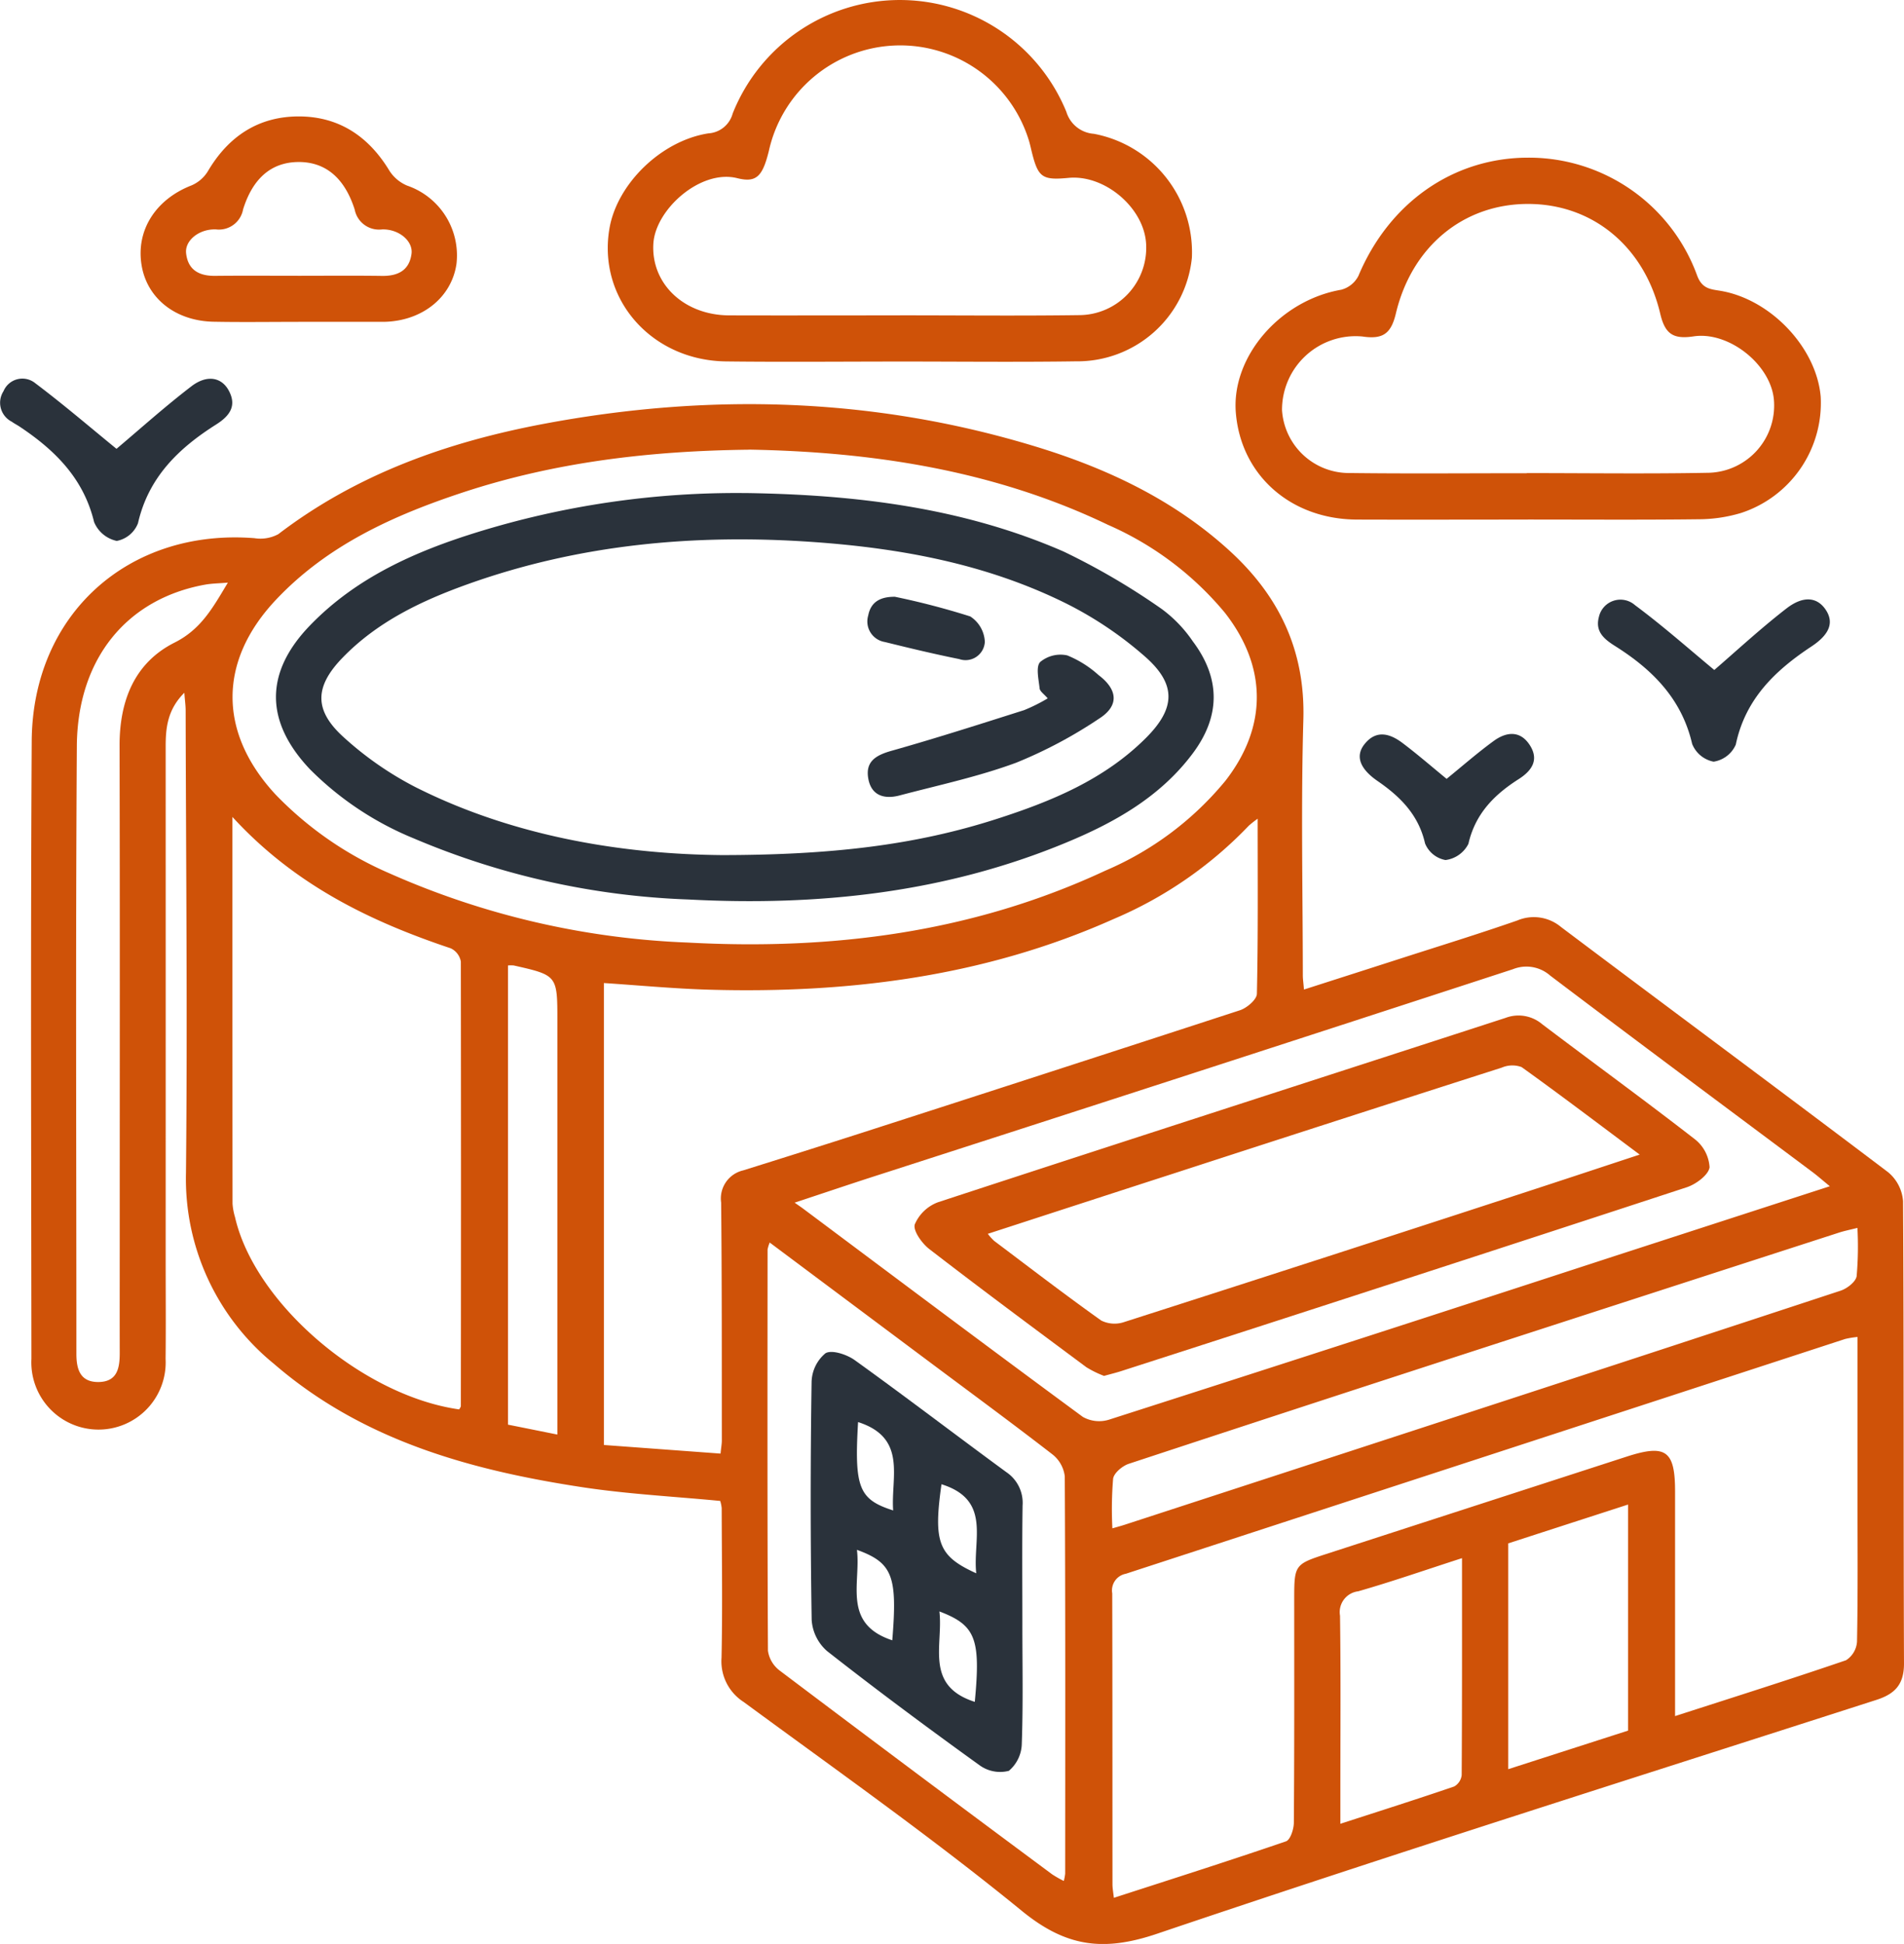 <svg xmlns="http://www.w3.org/2000/svg" xmlns:xlink="http://www.w3.org/1999/xlink" width="189.896" height="193.84" viewBox="0 0 189.896 193.84"><defs><clipPath id="a"><rect width="189.896" height="193.84" fill="#cf5208"/></clipPath></defs><g transform="translate(0 0)"><g transform="translate(0 0)" clip-path="url(#a)"><path d="M69.5,119.279c-4.6-.443-9.177-.679-13.682-1.358-11.214-1.7-22-4.672-30.828-12.312A23.784,23.784,0,0,1,16.214,86.54c.155-15.361,0-30.726-.033-46.088,0-.488-.073-.972-.13-1.761-1.691,1.687-1.866,3.517-1.862,5.416q.006,25.6,0,51.19c0,3.269.028,6.538-.008,9.807A6.7,6.7,0,1,1,.8,105.113C.78,84.584.711,64.055.829,43.53.9,30.869,10.494,22.286,23.053,23.278a3.762,3.762,0,0,0,2.37-.4c7.88-6.022,16.943-9.209,26.53-11.011,16.37-3.07,32.641-2.651,48.661,2.171,7.254,2.179,14.04,5.33,19.712,10.519,4.932,4.513,7.526,9.945,7.331,16.813-.244,8.494-.061,17-.053,25.5,0,.378.061.76.114,1.415,3.33-1.069,6.538-2.094,9.742-3.127,3.85-1.24,7.721-2.431,11.539-3.761a4.226,4.226,0,0,1,4.359.655c10.86,8.169,21.789,16.252,32.625,24.453a4.146,4.146,0,0,1,1.484,2.875c.094,15.361.033,30.726.094,46.088.008,2.09-.878,3.045-2.745,3.647-23.932,7.7-47.917,15.26-71.727,23.314-5.375,1.822-9.1,1.33-13.511-2.273-8.949-7.307-18.419-13.979-27.742-20.83a4.815,4.815,0,0,1-2.208-4.42c.106-4.969.028-9.937.016-14.906a3.484,3.484,0,0,0-.146-.716m53.6-68.032a10.12,10.12,0,0,0-.886.7,40.446,40.446,0,0,1-13.454,9.291C95.9,66.991,82.319,68.694,68.389,68.3c-3.5-.1-6.989-.435-10.494-.663V113.7c3.952.293,7.758.573,11.633.858.069-.663.13-.98.13-1.3-.008-7.912.012-15.821-.069-23.733a2.877,2.877,0,0,1,2.2-3.208Q77.669,84.48,83.539,82.6q18.913-6.093,37.8-12.251c.691-.228,1.671-1.065,1.683-1.639.126-5.676.077-11.36.077-17.463m59.826,51.682a8.953,8.953,0,0,0-1.232.2q-35.868,11.71-71.74,23.412a1.689,1.689,0,0,0-1.358,1.956c.028,9.673.016,19.342.024,29.015,0,.378.073.756.138,1.342,5.8-1.878,11.507-3.692,17.166-5.631.435-.15.781-1.216.785-1.858.057-7.449.037-14.9.037-22.346,0-3.338.065-3.436,3.167-4.44q14.979-4.855,29.962-9.71c3.936-1.277,4.855-.618,4.855,3.464v22.4c5.912-1.907,11.507-3.672,17.053-5.57a2.383,2.383,0,0,0,1.094-1.854c.094-4.834.049-9.669.049-14.5V102.93M20.846,51.073c0,13.218,0,25.892.012,38.566a6.182,6.182,0,0,0,.248,1.342c1.968,8.6,12.726,17.813,22.359,19.171.057-.114.163-.232.163-.346q.03-22.157,0-44.311a1.807,1.807,0,0,0-1.008-1.321c-8.071-2.7-15.573-6.335-21.773-13.1M72.377,14.455C62.44,14.568,53,15.7,43.855,18.708,36.906,21,30.319,23.981,25.192,29.417c-5.778,6.123-5.757,13.251-.049,19.415A35.1,35.1,0,0,0,36.516,56.7a80.936,80.936,0,0,0,29.742,6.9c14.418.781,28.437-1,41.664-7.176a31.476,31.476,0,0,0,11.97-8.965c4.192-5.4,4.155-11.356-.061-16.744a31.554,31.554,0,0,0-11.649-8.762c-11.421-5.485-23.627-7.29-35.8-7.506M180.166,87.9c-.712-.581-1.183-1-1.683-1.378-8.742-6.534-17.5-13.04-26.205-19.626a3.591,3.591,0,0,0-3.72-.638Q116.55,76.7,84.506,87.024c-2.431.789-4.851,1.606-7.587,2.513.455.317.614.427.773.541C87,97.034,96.3,104.011,105.665,110.9a3.312,3.312,0,0,0,2.606.276q25.28-8.106,50.524-16.345c7.03-2.281,14.06-4.562,21.371-6.932M74.431,93.509a4.244,4.244,0,0,0-.211.691c-.008,13.34-.028,26.677.037,40.013a3.011,3.011,0,0,0,1.187,1.992q13.54,10.21,27.161,20.309a10.9,10.9,0,0,0,1.159.659,4.81,4.81,0,0,0,.138-.736c.008-13.206.028-26.412-.041-39.619a3.285,3.285,0,0,0-1.232-2.183c-4.082-3.159-8.242-6.213-12.373-9.3-5.221-3.9-10.441-7.8-15.825-11.824m34.182,28.5c.646-.187.951-.268,1.248-.366q17.986-5.861,35.972-11.73,17.711-5.776,35.4-11.6c.651-.211,1.525-.89,1.606-1.452a34.067,34.067,0,0,0,.077-4.81c-.756.191-1.321.3-1.866.48Q161.676,98.8,142.3,105.089q-16.04,5.209-32.052,10.486c-.638.211-1.484.915-1.565,1.488a36.989,36.989,0,0,0-.073,4.944M20.39,27.71c-.9.077-1.59.081-2.261.2-7.807,1.407-12.747,7.376-12.8,16.13C5.2,64.226,5.285,84.409,5.285,104.6c0,1.5.342,2.834,2.2,2.822,1.874-.02,2.122-1.382,2.122-2.875-.008-3.92,0-7.839,0-11.759,0-16.268.024-32.532-.016-48.8-.012-4.468,1.464-8.278,5.489-10.3,2.647-1.33,3.814-3.48,5.31-5.973m123.089,97.27c-3.676,1.187-6.989,2.342-10.356,3.306a2.089,2.089,0,0,0-1.809,2.436c.081,5.936.033,11.873.033,17.809v2.936c3.977-1.289,7.681-2.464,11.352-3.72a1.483,1.483,0,0,0,.748-1.143c.045-7.1.033-14.206.033-21.623m16.561-5.347c-4.168,1.35-8.063,2.61-11.95,3.871v22.517c4.1-1.321,8.026-2.582,11.95-3.846ZM48.331,65.881v45.791c1.569.313,3.123.626,4.924.988V71.414c0-4.546,0-4.546-4.351-5.53a3.438,3.438,0,0,0-.573,0" transform="translate(2.334 30.387)" fill="#cf5208"/><path d="M59.473,39.955c-5.684,0-11.368.02-17.053,0-6.611-.024-11.58-4.428-12.084-10.665-.451-5.587,4.42-11.2,10.515-12.255a2.687,2.687,0,0,0,1.712-1.382C45.628,8.355,52.016,3.866,59.505,3.866a17.86,17.86,0,0,1,16.857,11.8c.52,1.338,1.4,1.317,2.387,1.492,5,.882,9.518,5.7,9.921,10.563a11.54,11.54,0,0,1-7.925,11.568,14.808,14.808,0,0,1-4.225.634c-5.684.069-11.368.028-17.049.028m-.126-4.619V35.32c6.07,0,12.145.085,18.215-.033a6.708,6.708,0,0,0,6.432-7.38c-.382-3.5-4.542-6.741-7.994-6.221-2.049.309-2.858-.24-3.334-2.265C71.093,12.758,65.946,8.485,59.489,8.481S47.885,12.734,46.3,19.4c-.484,2.033-1.305,2.6-3.334,2.3a7.338,7.338,0,0,0-8.022,7.343,6.7,6.7,0,0,0,6.774,6.27c5.875.073,11.755.02,17.63.02" transform="translate(92.919 11.855)" fill="#cf5208"/><path d="M44.143,36.049c-5.814,0-11.625.057-17.439-.012-7.481-.094-12.848-6.282-11.621-13.292.777-4.428,5.156-8.717,9.864-9.449a2.679,2.679,0,0,0,2.419-1.976,17.941,17.941,0,0,1,33.284-.163,3.091,3.091,0,0,0,2.74,2.183,12.013,12.013,0,0,1,9.775,12.369A11.483,11.483,0,0,1,61.577,36.028c-5.81.085-11.625.02-17.435.02m-.073-4.595v-.012c5.944,0,11.889.061,17.829-.02a6.717,6.717,0,0,0,6.7-7.148c-.224-3.574-4.131-6.88-7.729-6.538-2.623.252-3.037-.041-3.663-2.557-.11-.443-.2-.89-.346-1.326a13.42,13.42,0,0,0-25.888,1.212c-.622,2.492-1.216,3.188-3.151,2.7-3.655-.911-8.156,3.11-8.364,6.522-.244,3.985,3.037,7.144,7.567,7.16,5.68.016,11.364,0,17.044,0" transform="translate(45.707 0.002)" fill="#cf5208"/><path d="M19.18,23.339c-2.81,0-5.623.041-8.433-.012-3.822-.069-6.668-2.342-7.2-5.656C2.981,14.2,4.965,11.117,8.523,9.735A3.551,3.551,0,0,0,10.161,8.32c2.061-3.5,5.07-5.481,9.12-5.465,3.972.02,6.92,2,8.978,5.4a3.872,3.872,0,0,0,1.781,1.5,7.353,7.353,0,0,1,4.912,7.827c-.48,3.245-3.281,5.566-6.945,5.745-.13.008-.26.008-.39.008H19.18m-.073-4.59c2.81,0,5.619-.028,8.429.012,1.59.02,2.72-.553,2.936-2.212.163-1.273-1.273-2.476-2.944-2.423a2.471,2.471,0,0,1-2.724-1.98C23.79,8.958,21.859,7.364,19.139,7.4c-2.647.041-4.493,1.614-5.465,4.721a2.453,2.453,0,0,1-2.708,2c-1.675-.061-3.11,1.1-2.976,2.37.179,1.663,1.285,2.277,2.883,2.261,2.745-.028,5.489-.008,8.234-.008" transform="translate(10.571 8.755)" fill="#cf5208"/><path d="M11.617,16.293c2.309-1.944,4.814-4.2,7.485-6.245,1.549-1.179,2.993-.89,3.708.423.85,1.561.061,2.562-1.248,3.391-3.741,2.366-6.758,5.269-7.8,9.848a2.837,2.837,0,0,1-2.118,1.765,3.16,3.16,0,0,1-2.261-1.887C8.34,19.258,5.506,16.448,2,14.106c-.268-.183-.565-.329-.829-.52A2.121,2.121,0,0,1,.35,10.544a2.038,2.038,0,0,1,3.171-.793c2.842,2.139,5.542,4.46,8.1,6.542" transform="translate(0 28.463)" fill="#2a323b"/><path d="M50.8,21.738c2.163-1.862,4.59-4.115,7.2-6.136,1.716-1.326,3.094-1.118,3.928.146s.362,2.456-1.435,3.643c-3.627,2.395-6.6,5.249-7.546,9.787a2.89,2.89,0,0,1-2.212,1.7,2.892,2.892,0,0,1-2.139-1.769c-1.037-4.489-3.952-7.4-7.644-9.734-1.118-.7-2.066-1.456-1.651-2.956a2.2,2.2,0,0,1,3.6-1.143c2.8,2.078,5.416,4.4,7.9,6.457" transform="translate(120.172 45.072)" fill="#2a323b"/><path d="M42.017,22.474c1.565-1.269,3.078-2.6,4.7-3.781,1.236-.9,2.618-1.077,3.582.4s.228,2.566-1.1,3.411c-2.431,1.549-4.326,3.448-5.009,6.449a2.974,2.974,0,0,1-2.285,1.618,2.724,2.724,0,0,1-2.041-1.659c-.646-2.854-2.48-4.668-4.729-6.217-1.748-1.2-2.257-2.472-1.321-3.663,1.163-1.48,2.537-1.082,3.789-.142,1.5,1.13,2.927,2.37,4.412,3.586" transform="translate(102.263 55.188)" fill="#2a323b"/><path d="M53.582,12.091c10.917.155,21.659,1.427,31.759,5.839A69,69,0,0,1,95.1,23.642a13.211,13.211,0,0,1,3.11,3.228c2.785,3.7,2.781,7.469,0,11.185-3.241,4.338-7.8,6.9-12.665,8.909-12.068,5-24.717,6.339-37.643,5.656a76.943,76.943,0,0,1-27.372-6.087,31.344,31.344,0,0,1-10.368-6.9c-4.5-4.757-4.534-9.644.012-14.345,4.631-4.794,10.543-7.4,16.768-9.319a87.439,87.439,0,0,1,26.648-3.875m-2.513,36.1c11.039,0,19.447-.984,27.6-3.611,5.436-1.748,10.693-3.911,14.837-8.042,2.993-2.976,3.1-5.379-.094-8.169a37,37,0,0,0-7.916-5.31c-7.9-3.9-16.418-5.473-25.148-6.087-11.726-.825-23.237.211-34.361,4.172-4.631,1.651-9.071,3.745-12.572,7.359-2.781,2.866-2.891,5.217.081,7.912a33.1,33.1,0,0,0,7.189,5c10.323,5.2,21.472,6.676,30.381,6.774" transform="translate(20.748 37.072)" fill="#2a323b"/><path d="M41.342,60.841a10.172,10.172,0,0,1-1.773-.87c-5.245-3.9-10.494-7.79-15.666-11.783-.732-.565-1.639-1.838-1.443-2.46a4.052,4.052,0,0,1,2.334-2.212c18.85-6.176,37.736-12.255,56.6-18.382a3.649,3.649,0,0,1,3.643.638c5.054,3.826,10.185,7.555,15.19,11.442a3.841,3.841,0,0,1,1.5,2.814c-.085.756-1.35,1.7-2.273,2q-28.183,9.24-56.411,18.333c-.492.159-1,.281-1.7.476m-11.6-14.166a5.628,5.628,0,0,0,.626.7c3.55,2.671,7.071,5.375,10.689,7.949a2.977,2.977,0,0,0,2.293.146q19.474-6.239,38.907-12.584c4.05-1.317,8.091-2.659,12.5-4.111-4.135-3.086-7.92-5.961-11.779-8.726A2.668,2.668,0,0,0,81,30.1Q64.611,35.347,48.237,40.669c-6.115,1.976-12.23,3.968-18.5,6.005" transform="translate(68.777 76.359)" fill="#cf5208"/><path d="M40.993,60.432c0,3.92.081,7.843-.057,11.759a3.637,3.637,0,0,1-1.289,2.732,3.489,3.489,0,0,1-2.936-.565c-5.139-3.7-10.226-7.477-15.207-11.385a4.524,4.524,0,0,1-1.525-3.09q-.189-11.856-.008-23.717a3.844,3.844,0,0,1,1.382-2.879c.63-.378,2.131.118,2.919.683C29.364,37.63,34.345,41.44,39.4,45.144a3.687,3.687,0,0,1,1.614,3.33c-.057,3.985-.02,7.969-.02,11.958M28.018,61.908c.529-6.42.028-7.729-3.525-9.022C24.9,56.2,23,60.253,28.018,61.908M24.607,40.147c-.386,6.542.077,7.717,3.5,8.811-.248-3.289,1.431-7.237-3.5-8.811m11.641,27.9c.6-6.306.089-7.644-3.529-9.018.4,3.338-1.517,7.4,3.529,9.018m-3.322-21.7c-.821,5.81-.313,7.168,3.468,8.88-.374-3.334,1.545-7.315-3.468-8.88" transform="translate(60.973 101.655)" fill="#2a323b"/><path d="M39.237,20.414c-.362-.427-.777-.691-.809-1-.094-.9-.394-2.151.057-2.627a3.163,3.163,0,0,1,2.7-.659,10.6,10.6,0,0,1,3.119,1.96c1.952,1.476,2.061,3.086.024,4.367a45.39,45.39,0,0,1-8.242,4.375c-3.765,1.391-7.738,2.236-11.633,3.265-1.521.4-2.83.016-3.119-1.72-.285-1.7.805-2.305,2.33-2.736,4.436-1.252,8.831-2.659,13.222-4.054a17.122,17.122,0,0,0,2.354-1.175" transform="translate(65.258 49.225)" fill="#2a323b"/><path d="M23.986,14.634a75.8,75.8,0,0,1,7.53,1.964,3.174,3.174,0,0,1,1.456,2.533,1.925,1.925,0,0,1-2.553,1.72c-2.48-.5-4.948-1.09-7.408-1.7A2.076,2.076,0,0,1,21.343,16.5c.272-1.4,1.269-1.866,2.643-1.862" transform="translate(65.25 44.869)" fill="#2a323b"/></g></g></svg>